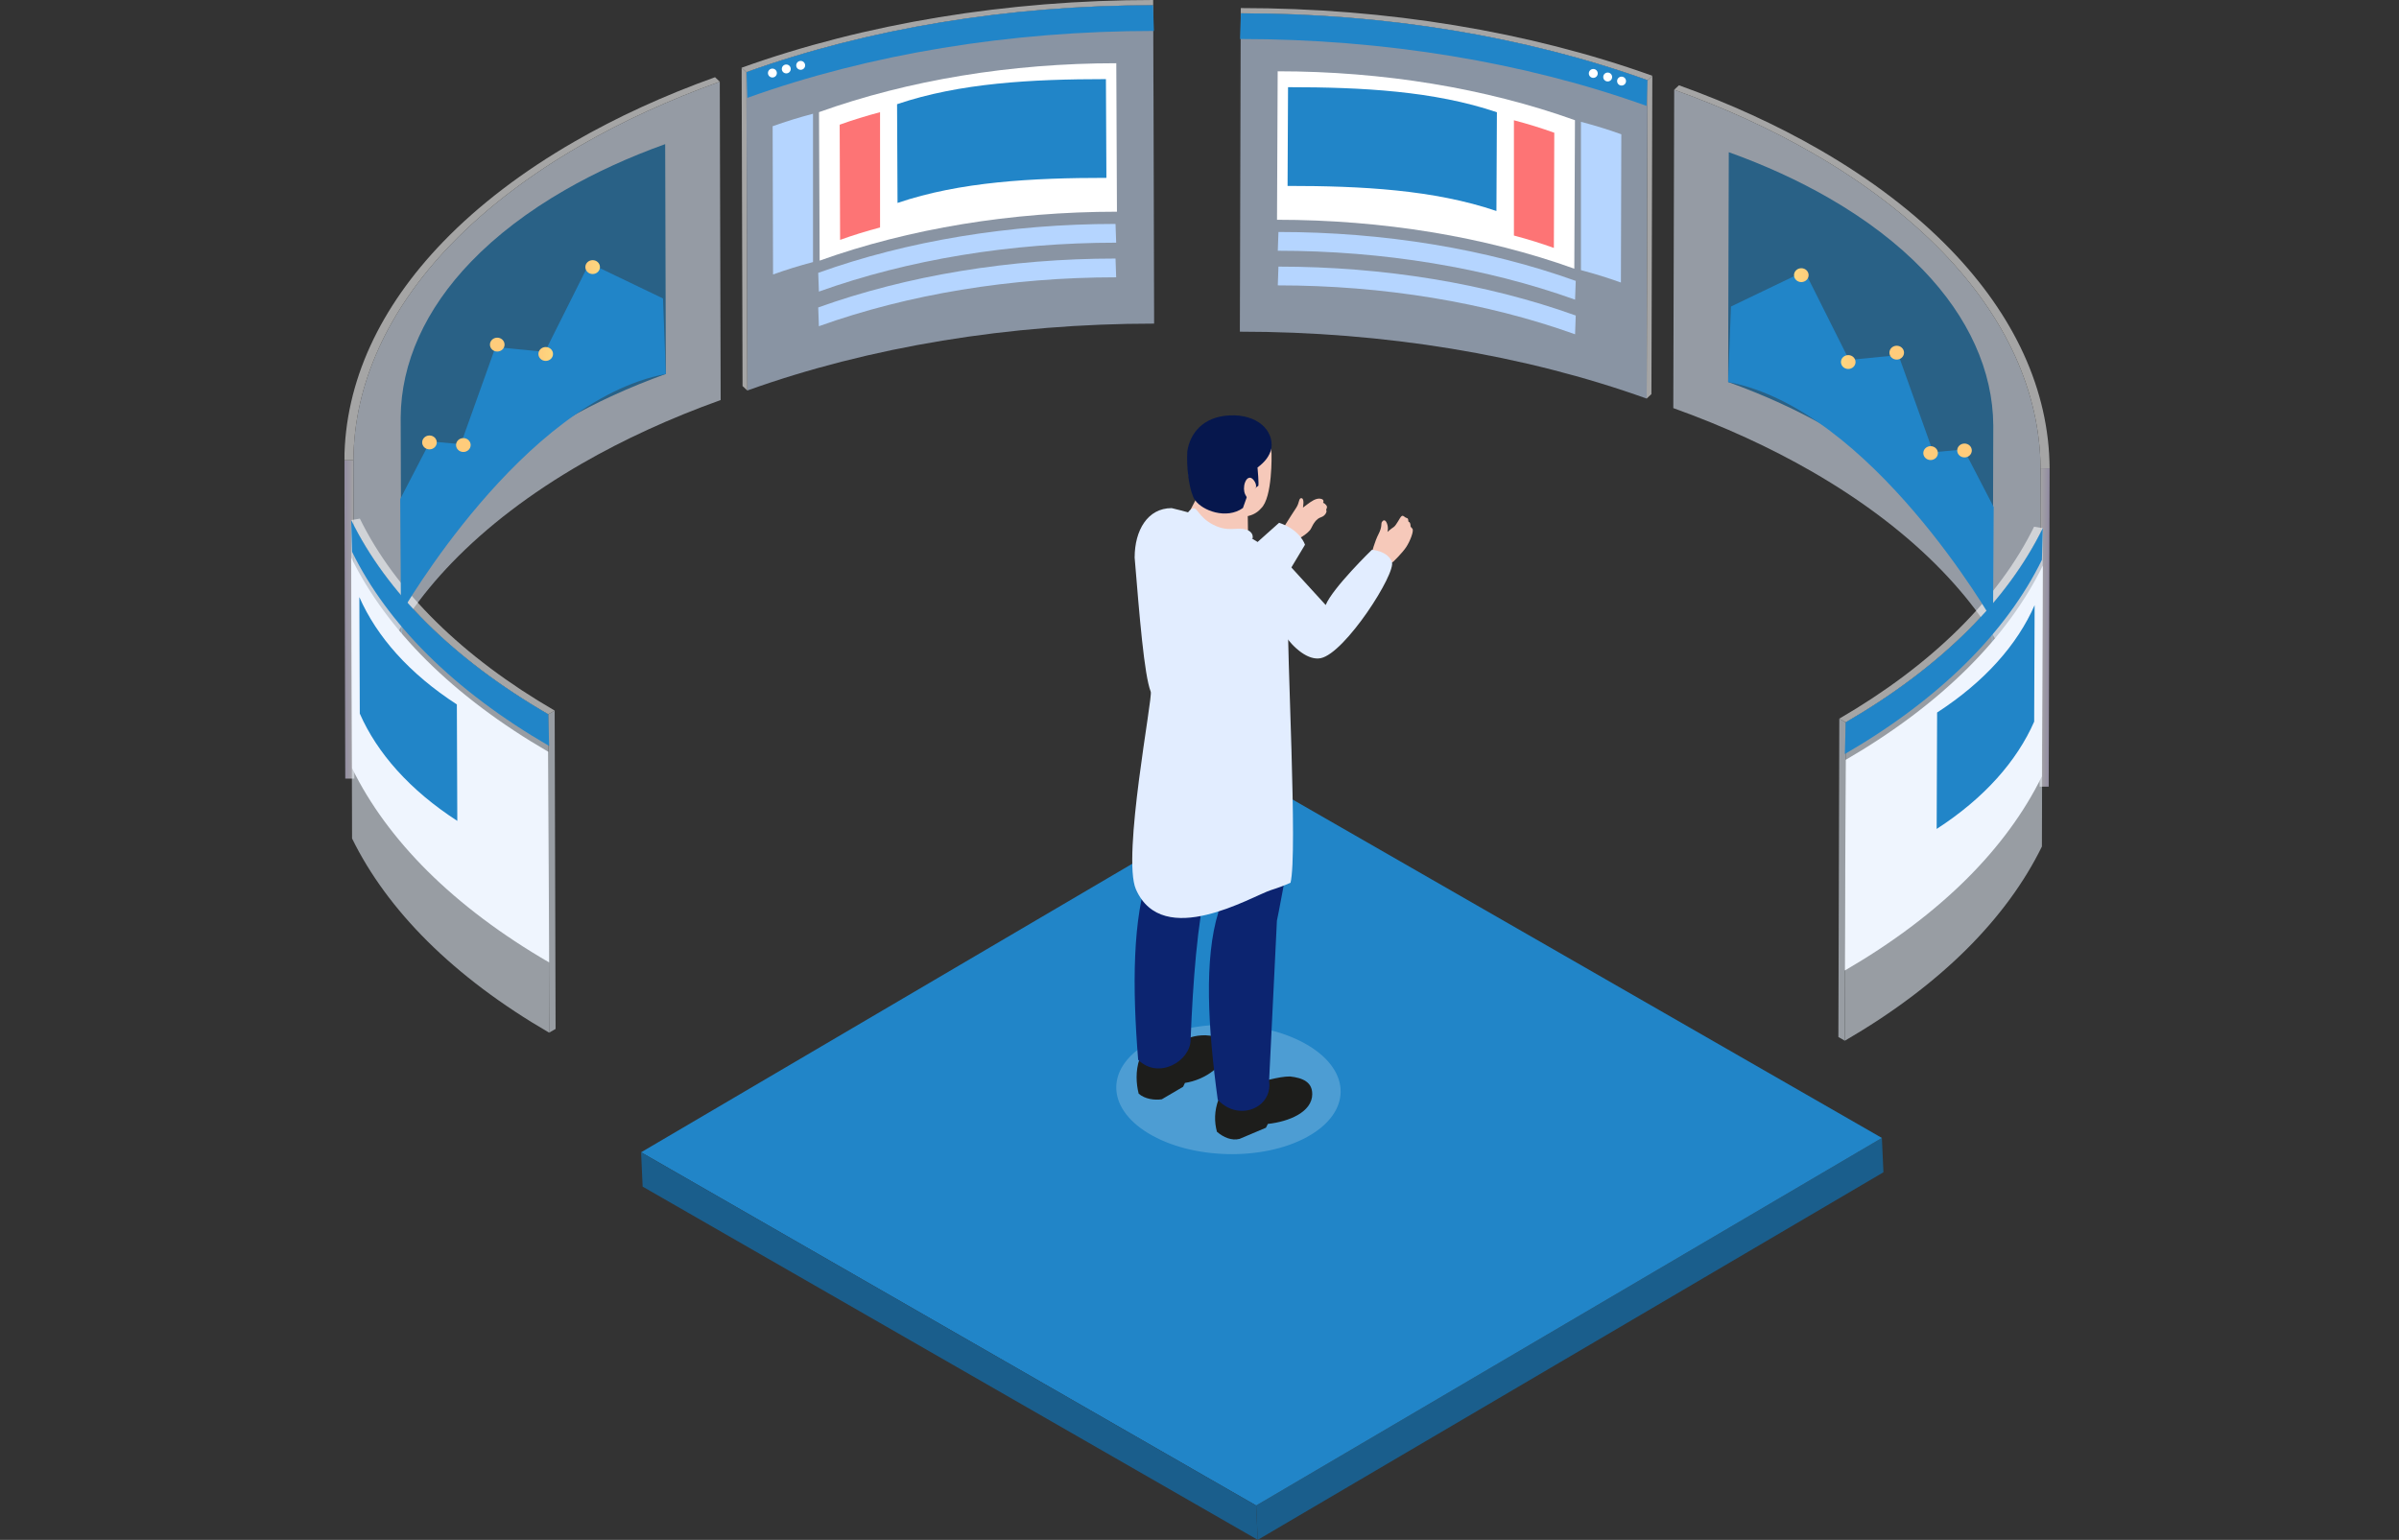 <?xml version="1.0" encoding="UTF-8"?> <svg xmlns="http://www.w3.org/2000/svg" width="310" height="199" viewBox="0 0 310 199" fill="none"><rect x="0" y="0" width="310" height="199" fill="#333333" stroke="none"/><g clip-path="url(#clip0_2119_76333)"><path d="M162.321 194.565L243.178 147.062L243.378 151.498L162.525 199.001L162.321 194.565Z" fill="#1A5E8C"></path><path d="M82.842 148.915L163.695 101.412L243.178 147.061L162.321 194.564L82.842 148.915Z" fill="#2185C8"></path><path d="M162.321 194.564L162.525 199L83.042 153.351L82.842 148.915L162.321 194.564Z" fill="#1A5E8C"></path><g opacity="0.56"><path d="M44.5 59.478L44.615 100.622H45.786L45.671 59.478H44.5Z" fill="url(#paint0_linear_2119_76333)"></path><path d="M45.67 59.478L45.786 100.622C45.839 90.861 50.196 81.219 58.382 72.737C62.93 68.025 68.603 63.708 75.189 59.911C80.593 56.797 86.611 54.034 93.124 51.698L93.009 10.554C86.496 12.891 80.478 15.653 75.074 18.767C68.488 22.564 62.815 26.881 58.267 31.593C50.08 40.075 45.724 49.717 45.67 59.478Z" fill="#E3EEFD"></path><path d="M51.777 53.947L51.861 83.652C51.9 76.603 55.047 69.642 60.958 63.52C64.239 60.118 68.338 57 73.09 54.261C76.993 52.012 81.334 50.02 86.039 48.331L85.955 18.626C81.253 20.312 76.909 22.308 73.005 24.556C68.25 27.295 64.155 30.414 60.873 33.816C54.962 39.937 51.819 46.902 51.777 53.947Z" fill="#2185C8"></path><path d="M74.249 18.289C67.586 22.127 61.848 26.498 57.246 31.264C53.166 35.493 50.011 40.002 47.87 44.668C45.663 49.476 44.527 54.46 44.5 59.479H45.671C45.724 49.717 50.081 40.075 58.267 31.593C62.815 26.881 68.488 22.564 75.074 18.768C80.478 15.653 86.496 12.891 93.009 10.554L92.395 9.979C85.805 12.343 79.718 15.136 74.249 18.289Z" fill="white"></path></g><g opacity="0.56"><path d="M149.014 0.678L149.133 41.818L149.137 41.144L149.018 0L149.014 0.678Z" fill="url(#paint1_linear_2119_76333)"></path><path d="M96.452 9.324L96.567 50.468C112.334 44.81 130.507 41.822 149.134 41.822L149.018 0.678C130.396 0.678 112.219 3.67 96.452 9.324Z" fill="#CDE0FC"></path><path d="M95.834 8.75L95.953 49.89L96.567 50.465L96.452 9.325L95.834 8.75Z" fill="white"></path><path d="M95.834 8.75L96.448 9.324C112.215 3.666 130.392 0.674 149.014 0.678V0C130.177 0 111.785 3.026 95.834 8.75Z" fill="white"></path></g><path d="M96.467 9.324L96.582 12.642C112.338 6.987 130.499 3.999 149.11 3.999L148.995 0.682C130.384 0.682 112.223 3.67 96.467 9.324Z" fill="#2185C8"></path><path d="M105.732 35.26L105.817 37.684C117.339 33.551 130.622 31.363 144.232 31.363L144.148 28.939C130.538 28.939 117.254 31.122 105.732 35.26Z" fill="#B5D5FF"></path><path d="M105.732 39.734L105.817 42.159C117.339 38.026 130.622 35.838 144.232 35.838L144.148 33.413C130.538 33.413 117.254 35.597 105.732 39.734Z" fill="#B5D5FF"></path><path d="M105.833 14.492L105.917 33.681C117.439 29.547 130.722 27.36 144.332 27.36L144.248 8.171C130.638 8.171 117.354 10.358 105.833 14.492Z" fill="white"></path><path d="M99.841 16.312C101.526 15.707 103.269 15.17 105.057 14.699V33.869C103.284 34.336 101.561 34.869 99.895 35.47L99.841 16.312Z" fill="#B5D5FF"></path><path d="M108.504 16.113C110.189 15.508 111.931 14.971 113.72 14.5V29.398C111.947 29.866 110.223 30.398 108.558 31L108.504 16.117V16.113Z" fill="#FD7475"></path><path d="M102.889 8.447C102.889 8.765 103.146 9.021 103.464 9.021C103.783 9.021 104.04 8.765 104.04 8.447C104.04 8.129 103.783 7.872 103.464 7.872C103.146 7.872 102.889 8.129 102.889 8.447Z" fill="white"></path><path d="M101.027 8.911C101.027 9.229 101.284 9.485 101.603 9.485C101.922 9.485 102.179 9.229 102.179 8.911C102.179 8.593 101.922 8.336 101.603 8.336C101.284 8.336 101.027 8.593 101.027 8.911Z" fill="white"></path><path d="M99.235 9.439C99.235 9.757 99.492 10.014 99.811 10.014C100.129 10.014 100.386 9.757 100.386 9.439C100.386 9.121 100.129 8.864 99.811 8.864C99.492 8.864 99.235 9.121 99.235 9.439Z" fill="white"></path><path d="M115.919 13.466L115.98 26.226C124.075 23.476 133.409 22.985 142.97 22.985L142.908 10.225C133.348 10.225 124.013 10.719 115.919 13.466Z" fill="#2185C8"></path><g opacity="0.56"><path d="M45.379 67.213L45.494 108.357C47.77 113.004 51.048 117.47 55.235 121.638C59.553 125.929 64.842 129.906 70.96 133.453L70.844 92.309C64.727 88.762 59.438 84.785 55.12 80.495C50.933 76.33 47.655 71.86 45.379 67.213Z" fill="#E8F1FB"></path><path d="M70.845 92.309L70.96 133.453L71.793 132.974L71.674 91.83L70.845 92.309Z" fill="#E8F1FB"></path><path d="M45.379 67.213C47.655 71.86 50.933 76.327 55.12 80.495C59.438 84.785 64.727 88.762 70.844 92.309L71.674 91.831C59.776 84.927 51.071 76.35 46.504 67.025L45.379 67.213Z" fill="white"></path></g><path d="M45.379 67.213L45.494 71.308C47.77 75.955 51.048 80.422 55.235 84.59C59.553 88.88 64.842 92.857 70.96 96.404L70.844 92.309C64.727 88.762 59.438 84.785 55.12 80.495C50.933 76.33 47.655 71.86 45.379 67.213Z" fill="#2185C8"></path><path d="M45.379 72.056L45.494 99.282C47.77 103.929 51.048 108.396 55.235 112.564C59.553 116.854 64.842 120.831 70.96 124.378L70.844 97.152C64.727 93.605 59.438 89.628 55.12 85.337C50.933 81.173 47.655 76.703 45.379 72.056Z" fill="#EFF5FE"></path><path d="M46.435 77.17L46.492 92.218C47.617 94.784 49.24 97.255 51.313 99.558C53.447 101.929 56.064 104.128 59.093 106.085L59.035 91.038C56.007 89.076 53.393 86.881 51.255 84.506C49.183 82.204 47.563 79.737 46.435 77.166V77.17Z" fill="#2185C8"></path><path d="M85.679 38.573L76.156 33.999L70.407 45.476L64.028 44.848L59.538 57.402L55.584 57.042L51.723 64.485L51.811 79.28C51.811 79.28 67.532 51.809 86.035 48.33L85.675 38.577L85.679 38.573Z" fill="#2185C8"></path><path d="M77.526 34.517C77.526 35.011 77.104 35.413 76.582 35.413C76.06 35.413 75.638 35.011 75.638 34.517C75.638 34.022 76.06 33.62 76.582 33.62C77.104 33.62 77.526 34.022 77.526 34.517Z" fill="url(#paint2_linear_2119_76333)"></path><path d="M65.199 44.534C65.199 45.028 64.777 45.431 64.255 45.431C63.733 45.431 63.31 45.028 63.31 44.534C63.31 44.04 63.733 43.638 64.255 43.638C64.777 43.638 65.199 44.04 65.199 44.534Z" fill="#FFCC7B"></path><path d="M71.463 45.745C71.463 46.239 71.04 46.642 70.518 46.642C69.996 46.642 69.574 46.239 69.574 45.745C69.574 45.251 69.996 44.849 70.518 44.849C71.04 44.849 71.463 45.251 71.463 45.745Z" fill="url(#paint3_linear_2119_76333)"></path><path d="M60.819 57.514C60.819 58.008 60.397 58.41 59.875 58.41C59.353 58.41 58.931 58.008 58.931 57.514C58.931 57.019 59.353 56.617 59.875 56.617C60.397 56.617 60.819 57.019 60.819 57.514Z" fill="#FFCC7B"></path><path d="M56.44 57.176C56.44 57.67 56.018 58.072 55.496 58.072C54.974 58.072 54.552 57.67 54.552 57.176C54.552 56.681 54.974 56.279 55.496 56.279C56.018 56.279 56.44 56.681 56.44 57.176Z" fill="#FFCC7B"></path><g opacity="0.56"><path d="M264.85 60.52L264.734 101.664H263.564L263.679 60.52H264.85Z" fill="url(#paint4_linear_2119_76333)"></path><path d="M263.679 60.52L263.564 101.664C263.51 91.903 259.154 82.26 250.968 73.779C246.419 69.067 240.747 64.749 234.161 60.953C228.757 57.839 222.738 55.076 216.225 52.74L216.34 11.596C222.854 13.933 228.872 16.695 234.276 19.809C240.862 23.606 246.535 27.923 251.083 32.635C259.269 41.117 263.625 50.759 263.679 60.52Z" fill="#E3EEFD"></path><path d="M257.573 54.989L257.488 84.694C257.45 77.645 254.303 70.684 248.392 64.562C245.111 61.16 241.011 58.042 236.26 55.303C232.357 53.054 228.016 51.062 223.31 49.373L223.395 19.668C228.096 21.354 232.441 23.349 236.344 25.598C241.1 28.337 245.195 31.456 248.477 34.858C254.387 40.979 257.531 47.944 257.573 54.989Z" fill="#2185C8"></path><path d="M235.101 19.331C241.764 23.169 247.502 27.54 252.103 32.306C256.183 36.535 259.338 41.044 261.48 45.71C263.687 50.518 264.823 55.502 264.85 60.521H263.679C263.625 50.759 259.269 41.117 251.082 32.635C246.534 27.923 240.862 23.606 234.276 19.81C228.872 16.695 222.853 13.933 216.34 11.596L216.954 11.021C223.544 13.385 229.631 16.178 235.101 19.331Z" fill="white"></path></g><g opacity="0.56"><path d="M160.335 1.72L160.216 42.86L160.213 42.186L160.332 1.042L160.335 1.72Z" fill="url(#paint5_linear_2119_76333)"></path><path d="M212.897 10.366L212.782 51.51C197.016 45.852 178.842 42.864 160.216 42.864L160.331 1.72C178.954 1.72 197.131 4.712 212.897 10.366Z" fill="#CDE0FC"></path><path d="M213.516 9.792L213.397 50.932L212.783 51.507L212.898 10.367L213.516 9.792Z" fill="white"></path><path d="M213.516 9.792L212.902 10.366C197.135 4.708 178.958 1.716 160.335 1.72V1.042C179.173 1.042 197.565 4.068 213.516 9.792Z" fill="white"></path></g><path d="M212.882 10.366L212.767 13.684C197.012 8.029 178.85 5.041 160.239 5.041L160.354 1.724C178.965 1.724 197.127 4.712 212.882 10.366Z" fill="#2185C8"></path><path d="M203.617 36.301L203.533 38.726C192.011 34.593 178.727 32.405 165.117 32.405L165.202 29.98C178.812 29.98 192.095 32.164 203.617 36.301Z" fill="#B5D5FF"></path><path d="M203.617 40.776L203.533 43.201C192.011 39.068 178.727 36.88 165.117 36.88L165.202 34.455C178.812 34.455 192.095 36.639 203.617 40.776Z" fill="#B5D5FF"></path><path d="M203.517 15.534L203.433 34.723C191.911 30.589 178.627 28.402 165.017 28.402L165.102 9.213C178.712 9.213 191.995 11.4 203.517 15.534Z" fill="white"></path><path d="M209.508 17.354C207.823 16.749 206.081 16.212 204.292 15.741V34.911C206.066 35.378 207.789 35.911 209.455 36.512L209.508 17.354Z" fill="#B5D5FF"></path><path d="M200.846 17.155C199.161 16.549 197.418 16.013 195.63 15.542V30.44C197.403 30.908 199.126 31.44 200.792 32.042L200.846 17.159V17.155Z" fill="#FD7475"></path><path d="M206.461 9.489C206.461 9.807 206.204 10.063 205.885 10.063C205.567 10.063 205.31 9.807 205.31 9.489C205.31 9.171 205.567 8.914 205.885 8.914C206.204 8.914 206.461 9.171 206.461 9.489Z" fill="white"></path><path d="M208.322 9.953C208.322 10.271 208.065 10.527 207.747 10.527C207.428 10.527 207.171 10.271 207.171 9.953C207.171 9.635 207.428 9.378 207.747 9.378C208.065 9.378 208.322 9.635 208.322 9.953Z" fill="white"></path><path d="M210.115 10.481C210.115 10.799 209.858 11.056 209.539 11.056C209.22 11.056 208.963 10.799 208.963 10.481C208.963 10.163 209.22 9.906 209.539 9.906C209.858 9.906 210.115 10.163 210.115 10.481Z" fill="white"></path><path d="M193.431 14.508L193.369 27.268C185.275 24.518 175.941 24.027 166.38 24.027L166.441 11.267C176.002 11.267 185.336 11.761 193.431 14.508Z" fill="#2185C8"></path><g opacity="0.56"><path d="M263.971 68.255L263.856 109.399C261.58 114.046 258.302 118.512 254.115 122.68C249.797 126.971 244.508 130.948 238.39 134.495L238.505 93.351C244.623 89.804 249.912 85.827 254.23 81.537C258.417 77.372 261.695 72.902 263.971 68.255Z" fill="#E8F1FB"></path><path d="M238.505 93.351L238.39 134.495L237.557 134.016L237.676 92.872L238.505 93.351Z" fill="#E8F1FB"></path><path d="M263.971 68.255C261.695 72.902 258.417 77.369 254.23 81.537C249.912 85.827 244.623 89.804 238.505 93.351L237.676 92.873C249.574 85.969 258.279 77.392 262.846 68.067L263.971 68.255Z" fill="white"></path></g><path d="M263.971 68.255L263.856 72.35C261.58 76.997 258.302 81.464 254.115 85.632C249.797 89.922 244.508 93.899 238.39 97.446L238.505 93.351C244.623 89.804 249.912 85.827 254.23 81.537C258.417 77.372 261.695 72.902 263.971 68.255Z" fill="#2185C8"></path><path d="M263.971 73.098L263.856 100.324C261.58 104.971 258.302 109.438 254.115 113.606C249.797 117.896 244.508 121.873 238.39 125.42L238.505 98.194C244.623 94.647 249.912 90.67 254.23 86.379C258.417 82.215 261.695 77.745 263.971 73.098Z" fill="#EFF5FE"></path><path d="M262.915 78.212L262.857 93.26C261.733 95.826 260.109 98.297 258.037 100.6C255.903 102.971 253.285 105.17 250.257 107.127L250.315 92.08C253.343 90.118 255.957 87.923 258.094 85.548C260.167 83.246 261.787 80.778 262.915 78.208V78.212Z" fill="#2185C8"></path><path d="M223.671 39.615L233.193 35.041L238.943 46.518L245.322 45.89L249.812 58.444L253.765 58.084L257.626 65.527L257.538 80.322C257.538 80.322 241.817 52.851 223.314 49.372L223.675 39.619L223.671 39.615Z" fill="#2185C8"></path><path d="M231.823 35.559C231.823 36.053 232.245 36.455 232.767 36.455C233.289 36.455 233.711 36.053 233.711 35.559C233.711 35.064 233.289 34.662 232.767 34.662C232.245 34.662 231.823 35.064 231.823 35.559Z" fill="url(#paint6_linear_2119_76333)"></path><path d="M244.151 45.576C244.151 46.07 244.573 46.472 245.095 46.472C245.617 46.472 246.039 46.07 246.039 45.576C246.039 45.082 245.617 44.68 245.095 44.68C244.573 44.68 244.151 45.082 244.151 45.576Z" fill="#FFCC7B"></path><path d="M237.887 46.787C237.887 47.281 238.309 47.684 238.831 47.684C239.353 47.684 239.775 47.281 239.775 46.787C239.775 46.293 239.353 45.891 238.831 45.891C238.309 45.891 237.887 46.293 237.887 46.787Z" fill="url(#paint7_linear_2119_76333)"></path><path d="M248.53 58.556C248.53 59.05 248.952 59.452 249.474 59.452C249.996 59.452 250.418 59.05 250.418 58.556C250.418 58.061 249.996 57.659 249.474 57.659C248.952 57.659 248.53 58.061 248.53 58.556Z" fill="#FFCC7B"></path><path d="M252.91 58.218C252.91 58.712 253.332 59.114 253.854 59.114C254.376 59.114 254.798 58.712 254.798 58.218C254.798 57.724 254.376 57.321 253.854 57.321C253.332 57.321 252.91 57.724 252.91 58.218Z" fill="#FFCC7B"></path><path d="M167.545 69.769C167.545 69.769 169.091 68.98 169.418 68.29C169.748 67.601 170.109 67.041 170.7 66.846C171.291 66.651 171.49 66.091 171.39 65.961C171.291 65.831 171.621 65.601 171.39 65.306C171.16 65.011 170.964 64.977 170.964 64.977C170.964 64.977 171.229 64.551 170.634 64.452C170.043 64.352 169.418 64.812 168.892 65.206L168.366 65.601C168.366 65.601 168.596 64.452 168.201 64.386C167.806 64.321 167.936 64.946 167.51 65.601C167.084 66.256 166.689 66.85 166.163 67.7C165.637 68.551 165.472 69.045 165.472 69.045L167.545 69.769Z" fill="#F6C9BA"></path><path d="M180.042 72.592C180.042 72.592 181.228 71.443 181.719 70.688C182.214 69.934 182.74 68.589 182.51 68.325L182.279 68.06C182.279 68.06 182.279 67.501 182.084 67.47C181.888 67.436 182.084 67.011 181.788 66.945C181.493 66.88 181.327 66.52 181.097 66.716C180.867 66.911 180.441 67.896 180.076 68.126C179.716 68.355 179.286 68.75 179.286 68.75C179.286 68.75 179.451 68.225 179.22 67.635C178.99 67.045 178.695 67.24 178.564 67.47C178.434 67.7 178.629 68.06 178.138 69.014C177.643 69.964 177.251 71.478 177.251 71.478C177.251 71.478 178.203 72.987 178.633 73.052C179.059 73.117 180.046 72.592 180.046 72.592H180.042Z" fill="#F6C9BA"></path><path d="M162.267 81.004L168.631 70.4C168.631 70.4 168.071 68.489 165.284 67.561L156.46 75.442L162.264 81.004H162.267Z" fill="#E2EDFF"></path><path opacity="0.2" d="M148.589 134.648C154.303 131.519 163.48 131.729 169.088 135.123C174.695 138.518 174.611 143.808 168.896 146.938C163.181 150.068 154.004 149.857 148.397 146.463C142.789 143.069 142.874 137.778 148.585 134.648H148.589Z" fill="white"></path><path d="M169.567 141.379C169.567 139.878 168.404 139.299 166.685 139.115C165.18 139.115 163.158 139.786 160.498 140.399L157.47 142.054C156.894 143.605 156.913 144.988 157.251 146.26C158.103 146.995 159.182 147.447 160.183 147.179L163.588 145.739L163.833 145.248C166.547 144.954 169.571 143.724 169.571 141.379H169.567Z" fill="#1D1D1B"></path><path d="M158.506 135.353C158.506 134.127 157.405 133.916 155.762 133.79C152.795 133.79 152.669 135.273 149.94 135.207L147.257 136.836C146.708 138.406 146.819 140.08 147.142 141.341C147.955 142.046 149.195 142.203 150.128 142.065L152.883 140.448L153.118 139.95C155.708 139.567 158.506 137.648 158.506 135.357V135.353Z" fill="#1D1D1B"></path><path d="M148.784 93.501L158.671 97.627C158.69 99.378 158.641 101.021 158.476 102.243C157.854 106.79 156.015 113.663 156.015 113.663C154.691 119.505 154.158 126.757 153.851 134.4C153.801 137.15 149.698 139.564 147.073 136.963C146.317 127.634 146.32 118.574 148.52 112.571C147.468 107.832 148.462 102.546 148.758 97.087C148.5 96.979 149.068 93.616 148.792 93.501H148.784Z" fill="#0C2470"></path><path d="M156.184 103.3C156.195 108.751 156.126 113.157 157.443 117.888C155.577 123.88 156.084 132.802 157.358 142.118C158.97 143.881 161.269 143.9 162.705 142.85C163.626 142.176 164.194 141.061 163.994 139.69L165.004 118.98C165.004 118.98 166.458 112.119 166.827 107.579C167.195 103.039 165.591 92.654 165.591 92.654C164.704 92.895 163.818 93.068 162.939 93.175C157.055 93.918 151.647 91.819 149.966 88.463C149.878 88.708 149.797 88.957 149.717 89.206C149.076 91.229 148.707 93.336 148.623 95.508C148.431 100.3 153.14 102.066 156.184 103.304V103.3Z" fill="#0C2470"></path><path d="M146.616 72.018C147.245 79.611 147.852 87.226 148.696 89.387C149.034 89.87 144.954 110.783 146.785 114.931C150.262 122.812 161.815 115.793 164.252 115.023C165.077 114.767 165.917 114.456 166.762 114.081C167.706 110.365 166.255 83.775 166.428 78.764C166.489 76.91 166.612 75.079 166.881 73.343C162.014 69.076 157.7 67.175 151.402 65.666C148.289 65.666 146.635 68.535 146.62 72.018H146.616Z" fill="#E2EDFF"></path><path d="M161.223 65.696L161.277 69.462C157.328 71.45 152.822 68.297 153.428 66.662L155.048 63.559L161.223 65.696Z" fill="#F6C9BA"></path><path d="M162.947 65.708C161.722 67.098 159.88 66.91 157.999 66.412C155.255 65.148 153.279 63.271 153.547 59.705C153.329 57.115 154.507 54.403 158.928 54.544C161.742 54.633 164.14 55.655 164.309 58.655C164.309 58.655 164.459 64.321 162.947 65.704V65.708Z" fill="#F6C9BA"></path><path d="M153.524 61.379C153.635 62.264 153.8 63.057 153.985 63.658C154.127 64.11 154.276 64.447 154.43 64.639C155.382 66.007 158.51 67.163 160.613 65.65L161.239 63.884C161.239 63.884 162.459 62.831 162.586 62.792C162.712 62.754 162.497 60.417 162.497 60.417C163.407 59.743 164.075 58.954 164.298 57.916C164.589 55.567 162.421 53.533 158.932 53.682C155.405 53.832 153.758 56.054 153.424 58.341C153.371 59.375 153.417 60.429 153.528 61.371L153.524 61.379Z" fill="#06174D"></path><path d="M162.206 63.134C162.544 62.758 162.026 61.885 161.646 61.762C161.12 61.59 160.828 62.352 160.775 62.77C160.702 63.325 160.775 63.762 161.085 64.222C161.446 64.75 162.007 64.229 162.183 63.804C162.31 63.498 161.991 63.371 162.206 63.134Z" fill="#F6C9BA"></path><path d="M161.86 69.573C161.86 69.573 162.095 68.723 160.932 68.417C159.769 68.106 158.686 68.803 156.752 67.8C154.818 66.796 154.741 65.482 154.119 65.716C153.501 65.946 152.96 67.106 152.96 67.106C152.96 67.106 153.348 69.037 155.205 69.654C157.063 70.271 159.231 70.968 161.86 69.577V69.573Z" fill="#E2EDFF"></path><path d="M166.877 73.343C166.877 73.343 165.691 73.205 164.378 76.047C163.062 78.894 167.491 85.674 170.65 85.061C173.808 84.448 180.471 74.032 179.857 72.588C179.243 71.144 177.27 71.056 177.27 71.056C177.27 71.056 172.227 75.955 171.306 78.189L166.877 73.339V73.343Z" fill="#E2EDFF"></path></g><defs><linearGradient id="paint0_linear_2119_76333" x1="45.786" y1="80.05" x2="44.5" y2="80.05" gradientUnits="userSpaceOnUse"><stop stop-color="white"></stop><stop offset="1" stop-color="#DDD2FA"></stop></linearGradient><linearGradient id="paint1_linear_2119_76333" x1="149.137" y1="20.909" x2="149.014" y2="20.909" gradientUnits="userSpaceOnUse"><stop stop-color="white"></stop><stop offset="1" stop-color="#DDD2FA"></stop></linearGradient><linearGradient id="paint2_linear_2119_76333" x1="75.642" y1="34.517" x2="77.53" y2="34.517" gradientUnits="userSpaceOnUse"><stop stop-color="#FFCC7B"></stop><stop offset="1" stop-color="#FDD880"></stop></linearGradient><linearGradient id="paint3_linear_2119_76333" x1="69.578" y1="45.745" x2="71.466" y2="45.745" gradientUnits="userSpaceOnUse"><stop stop-color="#FFCC7B"></stop><stop offset="1" stop-color="#FDD880"></stop></linearGradient><linearGradient id="paint4_linear_2119_76333" x1="263.564" y1="81.093" x2="264.85" y2="81.093" gradientUnits="userSpaceOnUse"><stop stop-color="white"></stop><stop offset="1" stop-color="#DDD2FA"></stop></linearGradient><linearGradient id="paint5_linear_2119_76333" x1="160.213" y1="21.951" x2="160.335" y2="21.951" gradientUnits="userSpaceOnUse"><stop stop-color="white"></stop><stop offset="1" stop-color="#DDD2FA"></stop></linearGradient><linearGradient id="paint6_linear_2119_76333" x1="233.708" y1="35.559" x2="231.819" y2="35.559" gradientUnits="userSpaceOnUse"><stop stop-color="#FFCC7B"></stop><stop offset="1" stop-color="#FDD880"></stop></linearGradient><linearGradient id="paint7_linear_2119_76333" x1="239.772" y1="46.787" x2="237.883" y2="46.787" gradientUnits="userSpaceOnUse"><stop stop-color="#FFCC7B"></stop><stop offset="1" stop-color="#FDD880"></stop></linearGradient><clipPath id="clip0_2119_76333"><rect width="221" height="199" fill="white" transform="translate(44.5)"></rect></clipPath></defs></svg> 